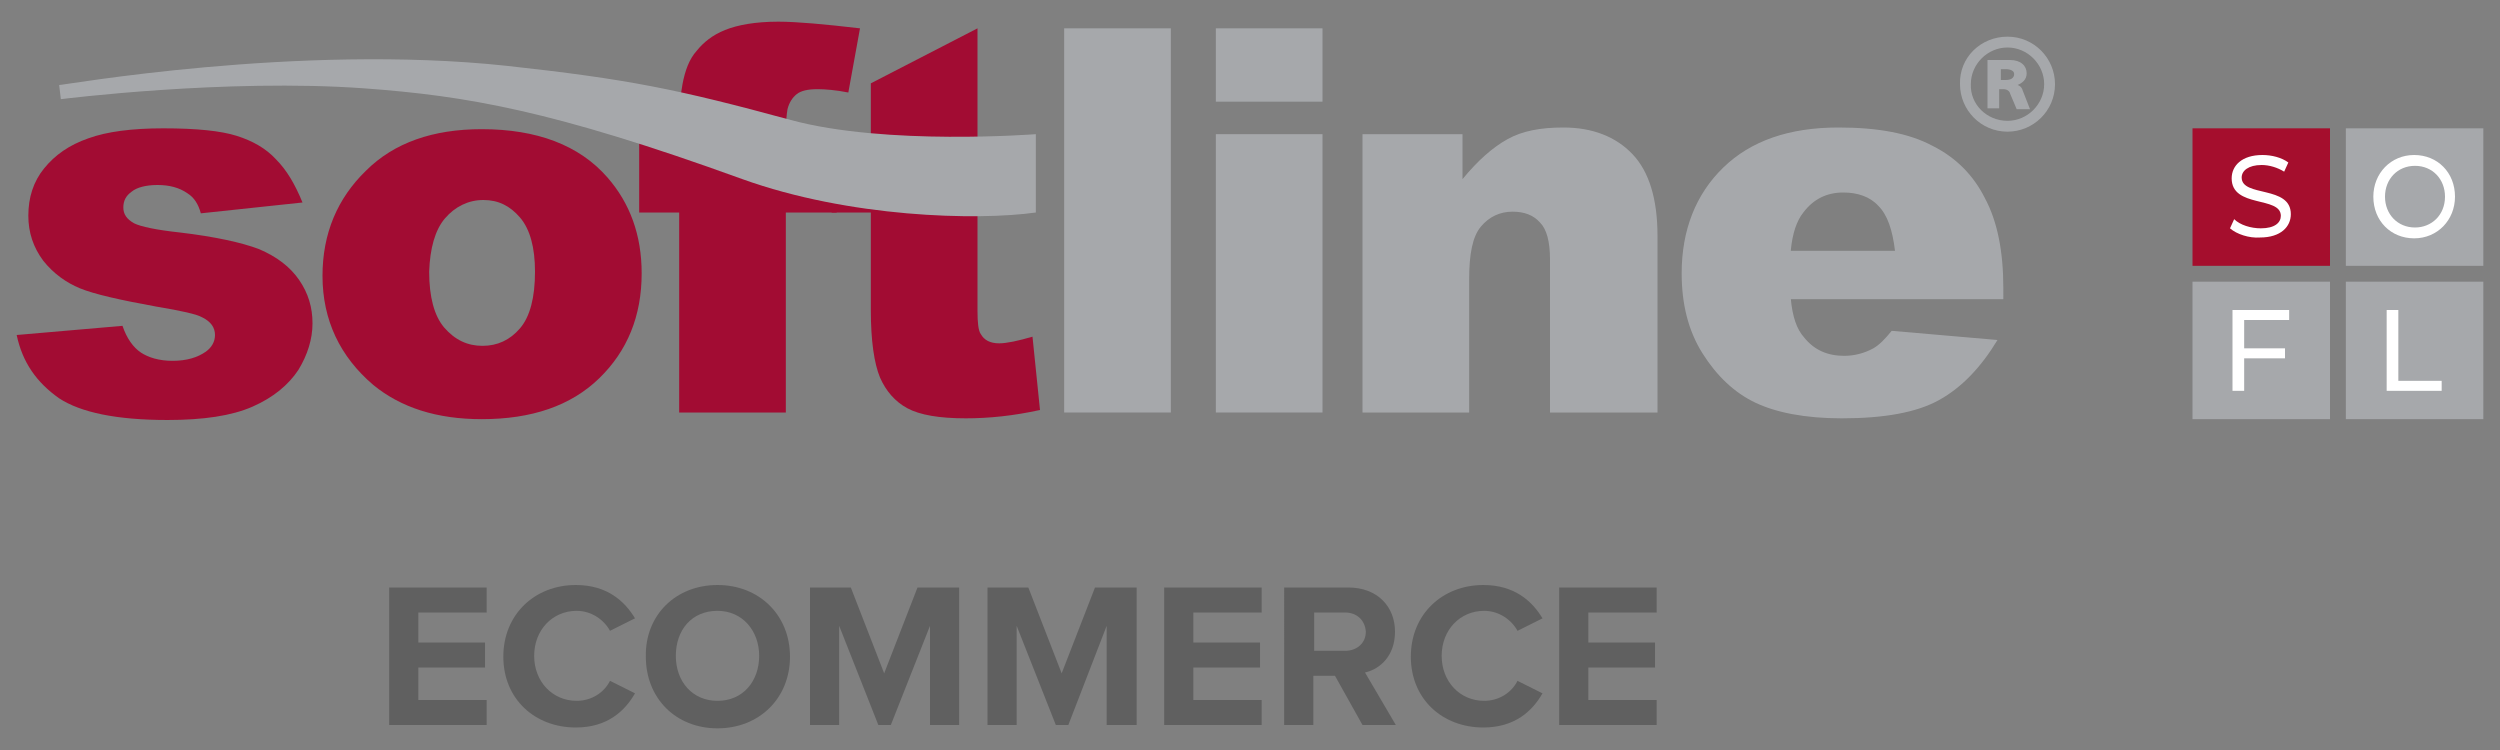 <?xml version="1.0" encoding="utf-8"?>
<!-- Generator: Adobe Illustrator 28.3.0, SVG Export Plug-In . SVG Version: 6.00 Build 0)  -->
<svg version="1.1" id="Слой_1" xmlns="http://www.w3.org/2000/svg" xmlns:xlink="http://www.w3.org/1999/xlink" x="0px" y="0px"
	 viewBox="0 0 300 90" style="enable-background:new 0 0 300 90;" xml:space="preserve">
<rect x="0" y="0" width="300" height="90" fill="#808080" stroke="none"/>
<style type="text/css">
	.st0{fill:#606060;}
	.st1{fill:#A20C33;}
	.st2{fill:#A6A8AB;}
	.st3{fill:#FFFFFF;}
	.st4{fill:#A50E2D;}
</style>
<g>
	<g>
		<g>
			<g>
				<g>
					<path class="st0" d="M46.7,87V70.5h11.7v3h-8.2v3.6h8v3h-8V84h8.2V87H46.7z"/>
					<path class="st0" d="M60.4,78.8c0-5.1,3.8-8.6,8.7-8.6c3.8,0,5.9,2,7.1,4l-3,1.5c-0.7-1.3-2.2-2.4-4-2.4
						c-2.9,0-5.1,2.3-5.1,5.4c0,3.1,2.2,5.4,5.1,5.4c1.8,0,3.3-1,4-2.4l3,1.5c-1.2,2.1-3.3,4.1-7.1,4.1
						C64.2,87.3,60.4,83.9,60.4,78.8z"/>
					<path class="st0" d="M86.1,70.2c5,0,8.7,3.6,8.7,8.6c0,5-3.7,8.6-8.7,8.6c-5,0-8.6-3.6-8.6-8.6C77.4,73.8,81.1,70.2,86.1,70.2z
						 M86.1,73.3c-3.1,0-5,2.3-5,5.4c0,3.1,2,5.4,5,5.4c3.1,0,5-2.4,5-5.4C91.1,75.7,89.1,73.3,86.1,73.3z"/>
					<path class="st0" d="M111.6,87V75.1L106.9,87h-1.5l-4.7-11.9V87h-3.5V70.5h4.9l4,10.3l4-10.3h5V87H111.6z"/>
					<path class="st0" d="M132.8,87V75.1L128.2,87h-1.5L122,75.1V87h-3.5V70.5h4.9l4,10.3l4-10.3h5V87H132.8z"/>
					<path class="st0" d="M139.7,87V70.5h11.7v3h-8.2v3.6h8v3h-8V84h8.2V87H139.7z"/>
					<path class="st0" d="M163.5,87l-3.3-5.9h-2.6V87h-3.5V70.5h7.7c3.5,0,5.6,2.3,5.6,5.3c0,2.9-1.8,4.5-3.6,4.9l3.7,6.3H163.5z
						 M161.4,73.5h-3.7v4.6h3.7c1.4,0,2.5-0.9,2.5-2.3C163.8,74.4,162.8,73.5,161.4,73.5z"/>
					<path class="st0" d="M169.3,78.8c0-5.1,3.8-8.6,8.7-8.6c3.8,0,5.9,2,7.1,4l-3,1.5c-0.7-1.3-2.2-2.4-4-2.4
						c-2.9,0-5.1,2.3-5.1,5.4c0,3.1,2.2,5.4,5.1,5.4c1.8,0,3.3-1,4-2.4l3,1.5c-1.2,2.1-3.3,4.1-7.1,4.1
						C173.1,87.3,169.3,83.9,169.3,78.8z"/>
					<path class="st0" d="M187.1,87V70.5h11.7v3h-8.2v3.6h8v3h-8V84h8.2V87H187.1z"/>
				</g>
				<g>
					<g>
						<path class="st1" d="M2,40.2l12.7-1.1c0.5,1.5,1.3,2.6,2.2,3.2c0.9,0.6,2.2,1,3.8,1c1.7,0,3-0.4,4-1.1c0.7-0.5,1.1-1.2,1.1-2
							c0-0.9-0.5-1.6-1.5-2.1c-0.7-0.4-2.5-0.8-5.5-1.3c-4.4-0.8-7.5-1.5-9.2-2.2c-1.7-0.7-3.2-1.8-4.4-3.3
							c-1.2-1.6-1.8-3.4-1.8-5.4c0-2.2,0.6-4.1,1.9-5.7c1.3-1.6,3-2.8,5.3-3.6c2.2-0.8,5.2-1.2,9-1.2c4,0,6.9,0.3,8.8,0.9
							c1.9,0.6,3.5,1.5,4.7,2.8c1.3,1.3,2.3,3,3.2,5.2l-12.2,1.3c-0.3-1.1-0.8-1.9-1.6-2.4c-1-0.7-2.2-1-3.6-1
							c-1.4,0-2.5,0.3-3.1,0.8c-0.7,0.5-1,1.1-1,1.9c0,0.8,0.4,1.4,1.3,1.9c0.8,0.4,2.7,0.8,5.5,1.1c4.2,0.5,7.4,1.2,9.5,2
							c2.1,0.9,3.7,2.1,4.8,3.7c1.1,1.6,1.6,3.3,1.6,5.2c0,1.9-0.6,3.8-1.7,5.6c-1.2,1.8-3,3.3-5.5,4.4c-2.5,1.1-5.9,1.6-10.2,1.6
							c-6.1,0-10.4-0.9-13-2.6C4.4,45.9,2.7,43.5,2,40.2L2,40.2L2,40.2z"/>
						<path class="st1" d="M53.4,26.2c1.2-1.4,2.8-2.2,4.6-2.2c1.8,0,3.2,0.7,4.4,2.1c1.2,1.4,1.8,3.6,1.8,6.5
							c0,3.1-0.6,5.4-1.8,6.8c-1.2,1.4-2.7,2.1-4.5,2.1c-1.8,0-3.3-0.7-4.6-2.2c-1.2-1.4-1.8-3.7-1.8-6.7
							C51.6,29.8,52.2,27.6,53.4,26.2L53.4,26.2L53.4,26.2z M44.8,46.2c3.3,2.7,7.6,4.1,13,4.1c6,0,10.7-1.6,14.1-4.9
							c3.4-3.3,5.1-7.5,5.1-12.6c0-4.6-1.4-8.4-4.1-11.5c-3.4-3.9-8.5-5.8-15.1-5.8c-5.8,0-10.5,1.6-13.9,5
							c-3.4,3.3-5.2,7.5-5.2,12.6C38.7,38.4,40.8,42.8,44.8,46.2"/>
						<path class="st1" d="M94.3,16.1h6.1v9.4h-6.1v24H81.5v-24h-4.8v-9.4h4.8v-1.5c0-1.4,0.1-2.9,0.4-4.5c0.3-1.6,0.8-3,1.7-4
							c0.8-1,1.9-1.9,3.4-2.5c1.5-0.6,3.6-1,6.4-1c2.2,0,5.5,0.3,9.8,0.8l-1.4,7.7c-1.5-0.3-2.8-0.4-3.7-0.4c-1.2,0-2,0.2-2.5,0.6
							c-0.5,0.4-0.9,1-1.1,1.8C94.4,13.7,94.3,14.6,94.3,16.1L94.3,16.1L94.3,16.1z"/>
						<path class="st1" d="M117.3,25.5v11.8c0,1.4,0.1,2.4,0.4,2.8c0.4,0.7,1.1,1.1,2.2,1.1c0.9,0,2.3-0.3,4-0.8l0.9,8.8
							c-3.2,0.7-6.1,1-8.9,1c-3.2,0-5.5-0.4-7-1.2c-1.5-0.8-2.6-2.1-3.3-3.7c-0.7-1.7-1.1-4.4-1.1-8.1V25.5h-4.7v-9.4h4.7V10
							l12.8-6.6v12.7V25.5L117.3,25.5L117.3,25.5z"/>
						<polygon class="st2" points="127.7,3.4 140.5,3.4 140.5,49.5 127.7,49.5 127.7,3.4 127.7,3.4 						"/>
						<polygon class="st2" points="145.9,49.5 158.7,49.5 158.7,16.1 145.9,16.1 145.9,49.5 145.9,49.5 						"/>
						<polygon class="st2" points="145.9,3.4 145.9,12.2 158.7,12.2 158.7,3.4 145.9,3.4 145.9,3.4 						"/>
						<path class="st2" d="M163.6,16.1h11.9v5.4c1.8-2.2,3.6-3.8,5.4-4.8c1.8-1,4-1.4,6.7-1.4c3.5,0,6.3,1.1,8.3,3.2
							c2,2.1,3,5.4,3,9.8v21.2H186V31.1c0-2.1-0.4-3.6-1.2-4.4c-0.8-0.9-1.9-1.3-3.3-1.3c-1.5,0-2.8,0.6-3.8,1.8
							c-1,1.2-1.4,3.3-1.4,6.3v16h-12.8V16.1L163.6,16.1L163.6,16.1z"/>
						<path class="st2" d="M214.9,30c0.2-2,0.7-3.5,1.5-4.5c1.2-1.6,2.8-2.4,4.8-2.4c1.7,0,3.2,0.5,4.2,1.6c1.1,1.1,1.7,2.9,2,5.4
							H214.9L214.9,30L214.9,30z M240.4,34.6c0-4.4-0.7-8-2.2-10.8c-1.4-2.8-3.5-4.9-6.3-6.3c-2.8-1.5-6.5-2.2-11.3-2.2
							c-5.9,0-10.5,1.6-13.8,4.8c-3.3,3.2-5,7.5-5,12.7c0,3.7,0.8,6.9,2.5,9.6c1.7,2.7,3.8,4.7,6.3,5.9c2.5,1.2,6,1.9,10.4,1.9
							c5.1,0,9-0.7,11.7-2.2c2.7-1.5,5-3.9,7-7.2L227,39.7c-0.8,1-1.5,1.7-2.2,2.1c-1.1,0.6-2.3,0.9-3.5,0.9c-2,0-3.6-0.7-4.8-2.2
							c-0.9-1-1.4-2.5-1.6-4.6h25.5V34.6L240.4,34.6L240.4,34.6z"/>
						<path class="st2" d="M60.8,7.9c14.6,1.6,20.5,2.8,34.1,6.5c11.4,3.1,29.4,1.7,29.4,1.7s0,5.8,0,9.4c-7.1,1-22.4,0.6-35.2-4
							c-22.9-8.3-33.2-10-45.4-10.9C27.1,9.4,7.3,11.9,7.3,11.9l-0.2-1.7C7.2,10.3,35.7,5.2,60.8,7.9L60.8,7.9L60.8,7.9z"/>
						<path class="st2" d="M240.9,4.4c3.2,0,5.7,2.6,5.7,5.7c0,3.2-2.6,5.7-5.7,5.7c-3.2,0-5.7-2.6-5.7-5.7
							C235.1,6.9,237.7,4.4,240.9,4.4L240.9,4.4L240.9,4.4z M240.9,14.5c2.4,0,4.4-2,4.4-4.4c0-2.4-2-4.4-4.4-4.4
							c-2.4,0-4.4,2-4.4,4.4C236.4,12.5,238.4,14.5,240.9,14.5 M241.2,7.2c1.3,0,2,0.7,2,1.6c0,0.8-0.6,1.2-1.1,1.4v0
							c0.4,0.1,0.6,0.5,0.6,0.6l0.9,2.3h-1.6l-0.8-1.9c0-0.1-0.2-0.5-0.8-0.5h-0.5v2.3h-1.4V7.2H241.2L241.2,7.2L241.2,7.2z
							 M240.1,9.6h0.6c0.9,0,1-0.5,1-0.7c0-0.6-0.9-0.6-1-0.6h-0.6V9.6L240.1,9.6L240.1,9.6z"/>
					</g>
				</g>
			</g>
		</g>
	</g>
	<g>
		<g>
			<rect x="263.1" y="33.8" class="st2" width="16.5" height="16.5"/>
			<g>
				<g>
					<path class="st3" d="M269.3,38.4v3.4h4.9v1.2h-4.9v3.9h-1.4v-9.7h6.8v1.2H269.3z"/>
				</g>
			</g>
		</g>
		<g>
			<rect x="281.5" y="33.8" class="st2" width="16.5" height="16.5"/>
			<g>
				<g>
					<path class="st3" d="M286.4,37.2h1.4v8.5h5.2v1.2h-6.6V37.2z"/>
				</g>
			</g>
		</g>
		<rect x="263.1" y="15.4" class="st4" width="16.5" height="16.5"/>
		<g>
			<g>
				<path class="st3" d="M267.6,27.4l0.5-1.1c0.7,0.7,2,1.1,3.2,1.1c1.7,0,2.4-0.7,2.4-1.5c0-2.4-5.9-0.9-5.9-4.5
					c0-1.5,1.2-2.8,3.7-2.8c1.1,0,2.3,0.3,3.1,0.9l-0.5,1.1c-0.8-0.5-1.8-0.8-2.7-0.8c-1.6,0-2.4,0.7-2.4,1.5c0,2.4,5.9,0.9,5.9,4.4
					c0,1.5-1.2,2.8-3.7,2.8C269.9,28.6,268.4,28.1,267.6,27.4z"/>
			</g>
		</g>
		<rect x="281.5" y="15.4" class="st2" width="16.5" height="16.5"/>
		<g>
			<g>
				<path class="st3" d="M284.8,23.6c0-2.8,2.1-5,4.9-5c2.8,0,4.9,2.1,4.9,5c0,2.8-2.1,5-4.9,5C286.9,28.6,284.8,26.5,284.8,23.6z
					 M293.4,23.6c0-2.1-1.5-3.7-3.6-3.7c-2.1,0-3.6,1.6-3.6,3.7s1.5,3.7,3.6,3.7C291.8,27.3,293.4,25.8,293.4,23.6z"/>
			</g>
		</g>
	</g>
</g>
</svg>

